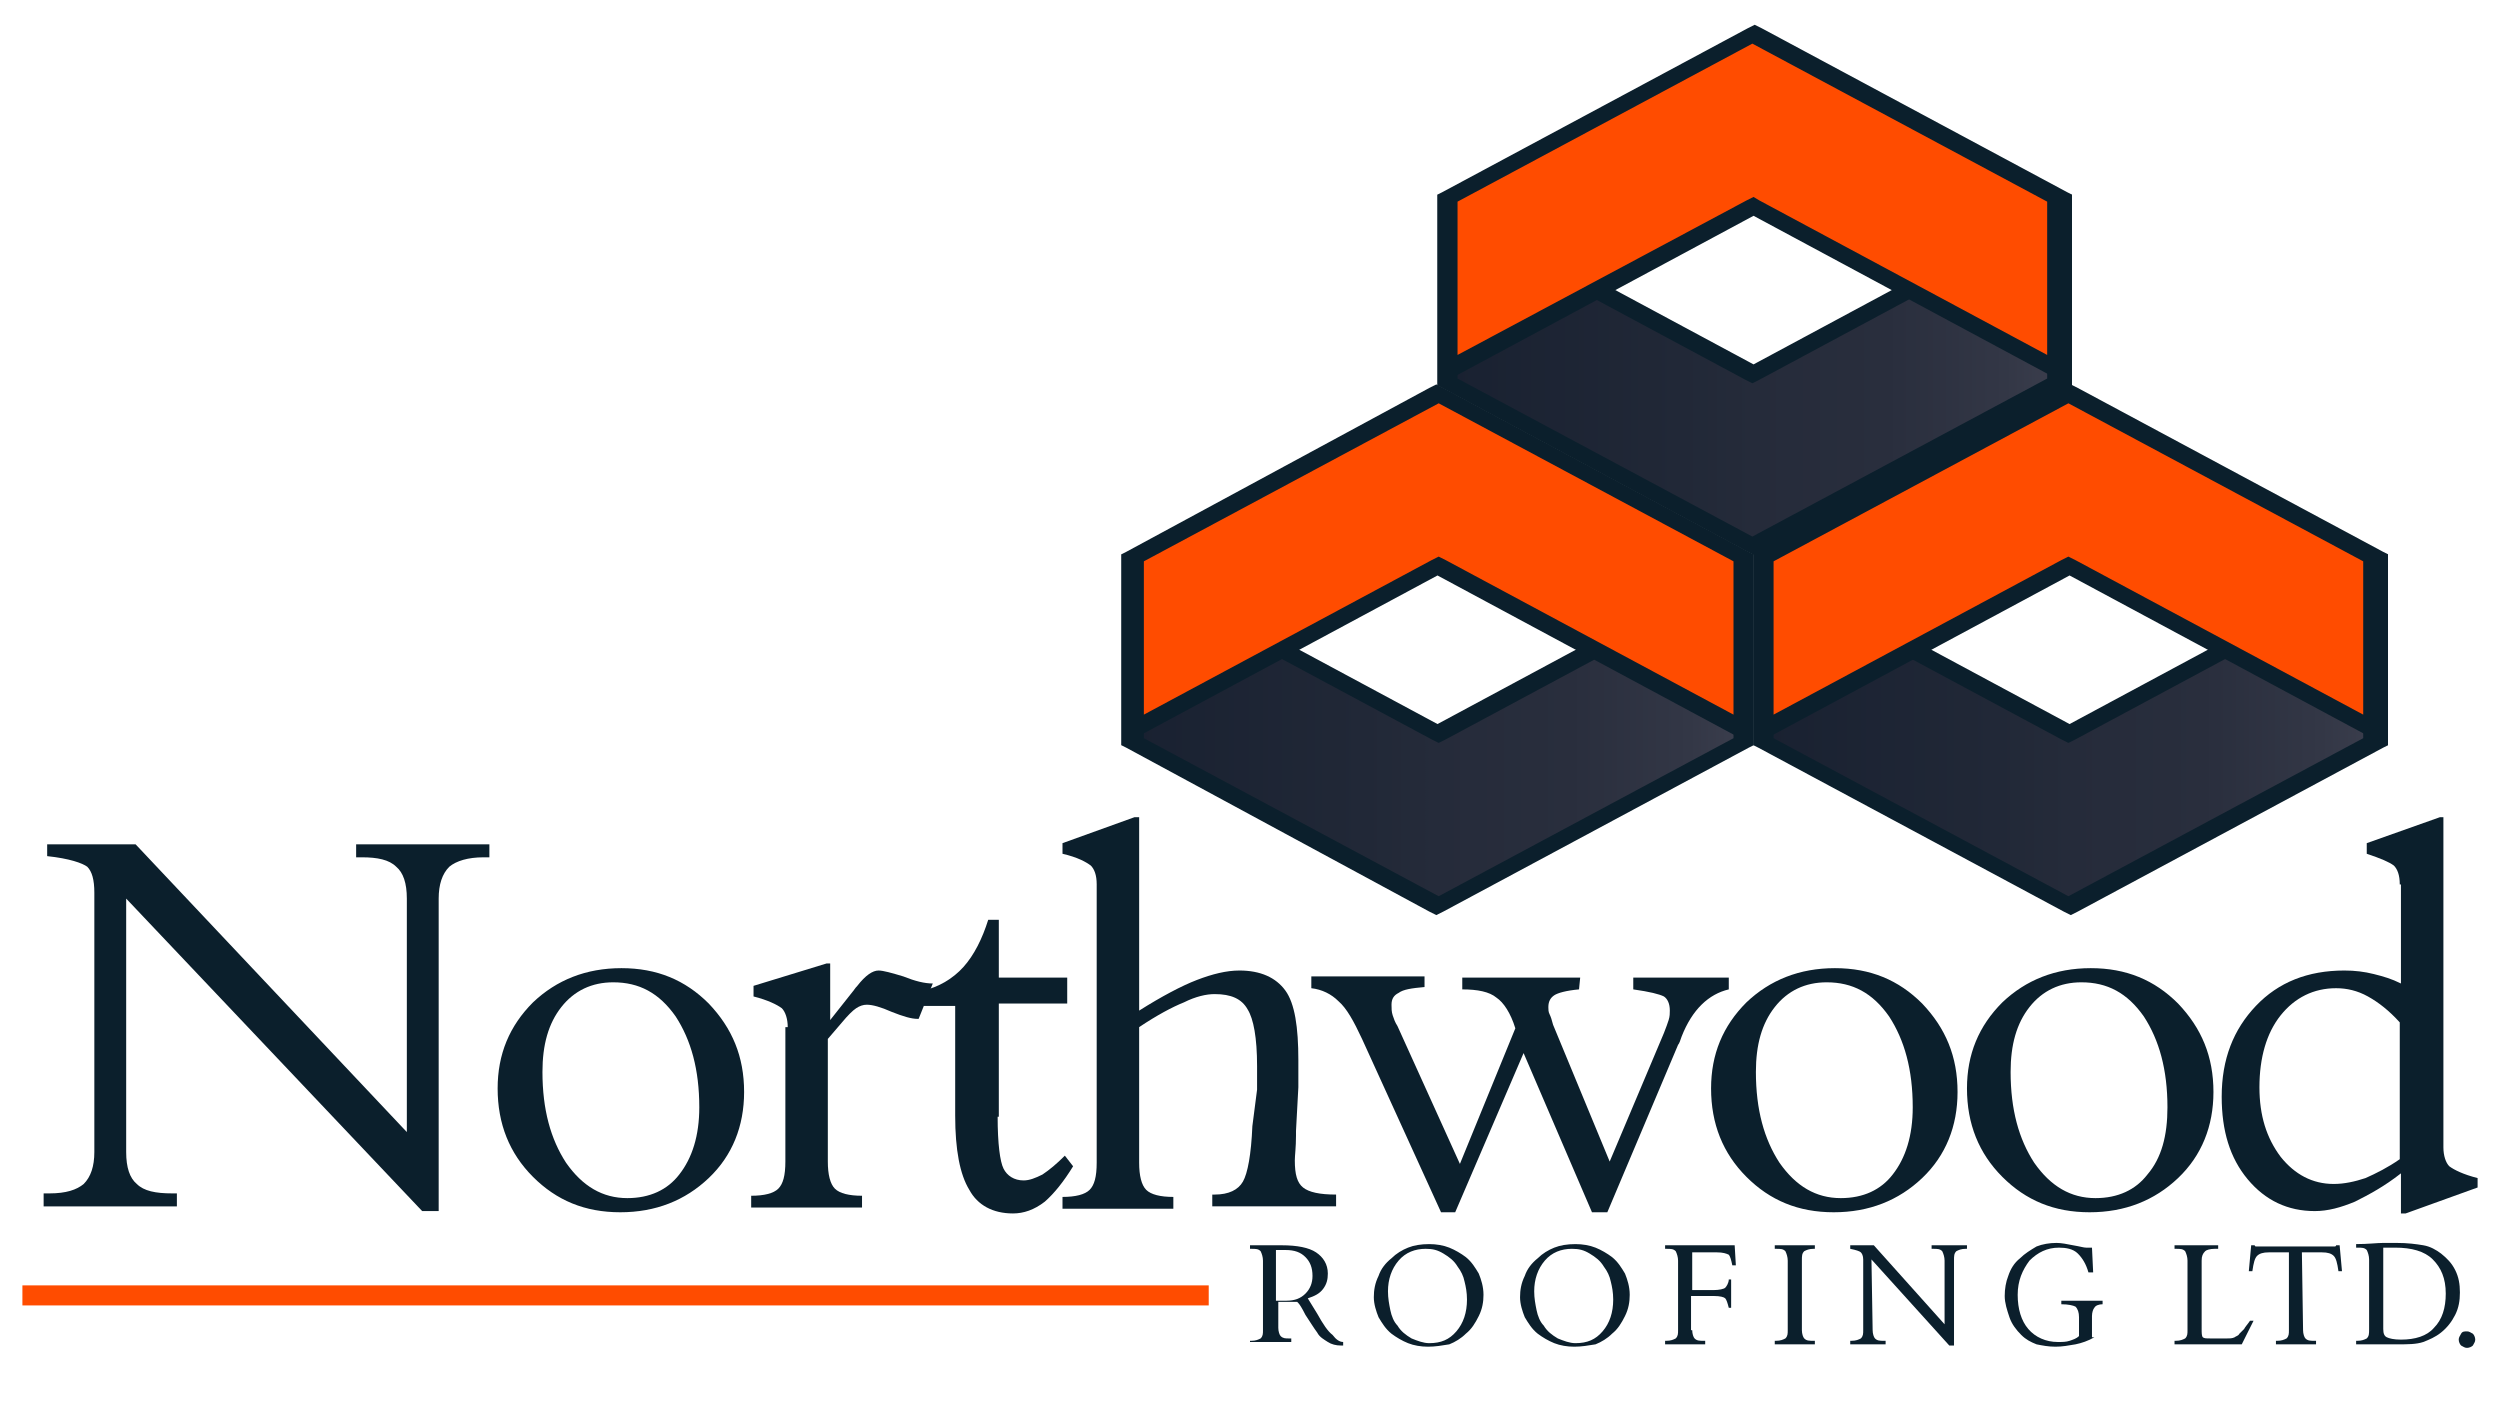 <?xml version="1.0" encoding="UTF-8"?> <!-- Generator: Adobe Illustrator 21.1.0, SVG Export Plug-In . SVG Version: 6.00 Build 0) --> <svg xmlns="http://www.w3.org/2000/svg" xmlns:xlink="http://www.w3.org/1999/xlink" version="1.1" id="Layer_1" x="0px" y="0px" viewBox="0 0 212 119.6" style="enable-background:new 0 0 212 119.6;" xml:space="preserve"> <style type="text/css"> .st0{fill:url(#SVGID_1_);} .st1{fill:url(#SVGID_2_);} .st2{fill:url(#SVGID_3_);} .st3{fill:#0B1F2C;} .st4{fill:#FF4C00;} </style> <linearGradient id="SVGID_1_" gradientUnits="userSpaceOnUse" x1="149.6" y1="57.25" x2="201.4" y2="57.25" gradientTransform="matrix(1 0 0 -1 0 120)"> <stop offset="0" style="stop-color:#192131"></stop> <stop offset="0.382" style="stop-color:#212837"></stop> <stop offset="0.5" style="stop-color:#252B3A"></stop> <stop offset="0.718" style="stop-color:#292E3D"></stop> <stop offset="0.912" style="stop-color:#333746"></stop> <stop offset="1" style="stop-color:#3B3E4D"></stop> </linearGradient> <polygon class="st0" points="175.5,62.4 201.4,48.5 201.4,58.2 201.4,63.1 175.5,77 149.6,63.1 149.6,58.2 149.6,48.5 "></polygon> <linearGradient id="SVGID_2_" gradientUnits="userSpaceOnUse" x1="122.8" y1="87.95" x2="174.595" y2="87.95" gradientTransform="matrix(1 0 0 -1 0 120)"> <stop offset="0" style="stop-color:#192131"></stop> <stop offset="0.382" style="stop-color:#212837"></stop> <stop offset="0.5" style="stop-color:#252B3A"></stop> <stop offset="0.718" style="stop-color:#292E3D"></stop> <stop offset="0.912" style="stop-color:#333746"></stop> <stop offset="1" style="stop-color:#3B3E4D"></stop> </linearGradient> <polygon class="st1" points="148.6,31.7 174.5,17.8 174.5,27.6 174.5,32.4 148.6,46.3 122.8,32.4 122.8,27.6 122.8,17.8 "></polygon> <linearGradient id="SVGID_3_" gradientUnits="userSpaceOnUse" x1="96" y1="57.25" x2="147.8" y2="57.25" gradientTransform="matrix(1 0 0 -1 0 120)"> <stop offset="0" style="stop-color:#192131"></stop> <stop offset="0.382" style="stop-color:#212837"></stop> <stop offset="0.5" style="stop-color:#252B3A"></stop> <stop offset="0.718" style="stop-color:#292E3D"></stop> <stop offset="0.912" style="stop-color:#333746"></stop> <stop offset="1" style="stop-color:#3B3E4D"></stop> </linearGradient> <polygon class="st2" points="121.9,62.4 147.8,48.5 147.8,58.2 147.8,63.1 121.9,77 96,63.1 96,58.2 96,48.5 "></polygon> <path class="st3" d="M121.4,62.7L97,49.6V58v4.6L122,76l25-13.4V58v-8.4l-24.4,13.1L122,63L121.4,62.7L121.4,62.7z M96.6,47.8 l25.3,13.6l25.3-13.6l1.5-0.8v1.3V58v4.9v0.3l-0.4,0.2l-25.9,13.9l-0.6,0.3l-0.6-0.3L95.5,63.4l-0.4-0.2v-0.3V58v-9.7V47L96.6,47.8 L96.6,47.8z"></path> <polygon class="st4" points="121.9,48 96,61.9 96,52.2 96,47.3 121.9,33.4 147.8,47.3 147.8,52.2 147.8,61.9 "></polygon> <path class="st3" d="M121.4,47.5L97,60.6v-8.4v-4.6l25-13.4l25,13.4v4.6v8.4l-24.4-13.1l-0.6-0.3L121.4,47.5L121.4,47.5z M96.6,62.4 l25.3-13.6l25.3,13.6l1.5,0.8v-1.3v-9.7v-4.9V47l-0.4-0.2l-25.9-13.9l-0.6-0.3l-0.6,0.3L95.5,46.8L95.1,47v0.3v4.9v9.7v1.3 L96.6,62.4L96.6,62.4z"></path> <path class="st3" d="M176,62.7l24.4-13.1V58v4.6l-25,13.4l-25-13.4V58v-8.4l24.4,13.1l0.6,0.3L176,62.7L176,62.7z M200.8,47.8 l-25.3,13.6l-25.3-13.6l-1.5-0.8v1.3V58v4.9v0.3l0.4,0.2L175,77.3l0.6,0.3l0.6-0.3l25.9-13.9l0.4-0.2v-0.3V58v-9.7V47L200.8,47.8 L200.8,47.8z"></path> <polygon class="st4" points="175.5,48 201.4,61.9 201.4,52.2 201.4,47.3 175.5,33.4 149.6,47.3 149.6,52.2 149.6,61.9 "></polygon> <path class="st3" d="M176,47.5l24.4,13.1v-8.4v-4.6l-25-13.4l-25,13.4v4.6v8.4l24.4-13.1l0.6-0.3L176,47.5L176,47.5z M200.8,62.4 l-25.3-13.6l-25.3,13.6l-1.5,0.8v-1.3v-9.7v-4.9V47l0.4-0.2L175,32.9l0.6-0.3l0.6,0.3l25.9,13.9l0.4,0.2v0.3v4.9v9.7v1.3L200.8,62.4 L200.8,62.4z"></path> <path class="st3" d="M149.2,32.2l24.4-13.1v8.4v4.6l-25,13.4l-25-13.4v-4.6v-8.4L148,32.2l0.6,0.3L149.2,32.2L149.2,32.2z M174,17.3 l-25.3,13.6l-25.3-13.6l-1.5-0.8v1.3v9.7v4.9v0.3l0.4,0.2l25.9,13.9l0.6,0.3l0.6-0.3l25.9-13.9l0.4-0.2v-0.3v-4.9v-9.7v-1.3 L174,17.3L174,17.3z"></path> <polygon class="st4" points="148.6,17.5 174.5,31.4 174.5,21.7 174.5,16.8 148.6,2.9 122.8,16.8 122.8,21.7 122.8,31.4 "></polygon> <path class="st3" d="M149.2,17l24.4,13.1v-8.4v-4.6l-25-13.4l-25,13.4v4.6v8.4L148.1,17l0.6-0.3L149.2,17L149.2,17z M174,31.9 l-25.3-13.6l-25.3,13.6l-1.5,0.8v-1.3v-9.7v-4.9v-0.3l0.4-0.2l25.9-13.9l0.6-0.3l0.6,0.3l25.9,13.9l0.4,0.2v0.3v4.9v9.7v1.3 L174,31.9L174,31.9z"></path> <path class="st3" d="M10.7,97.7c0,1.3,0.3,2.2,0.9,2.7c0.6,0.6,1.6,0.8,3,0.8H15v1.1H3.7v-1.1h0.5c1.4,0,2.3-0.3,2.9-0.8 C7.7,99.8,8,98.9,8,97.7v-22c0-1.1-0.2-1.8-0.6-2.2C7,73.2,5.9,72.8,4,72.6v-1h7.5l23,24.4V76.2c0-1.3-0.3-2.2-0.9-2.7 c-0.6-0.6-1.6-0.8-2.9-0.8h-0.5v-1.1h11.3v1.1H41c-1.3,0-2.3,0.3-2.9,0.8c-0.6,0.6-0.9,1.5-0.9,2.7v26.5h-1.4L10.7,76.2V97.7 L10.7,97.7z"></path> <path class="st3" d="M59.3,93.9c0-3.2-0.7-5.7-2-7.7c-1.4-2-3.1-2.9-5.3-2.9c-1.8,0-3.3,0.7-4.4,2.1c-1.1,1.4-1.6,3.2-1.6,5.5 c0,3.2,0.7,5.7,2,7.7c1.4,2,3.1,3,5.2,3c1.9,0,3.4-0.7,4.4-2C58.7,98.2,59.3,96.3,59.3,93.9L59.3,93.9z M63.1,92.6 c0,2.9-1,5.4-3,7.3s-4.5,2.9-7.5,2.9s-5.4-1-7.4-3s-3-4.5-3-7.5c0-2.9,1-5.3,3-7.3c2-1.9,4.5-2.9,7.5-2.9s5.4,1,7.4,3 C62.1,87.2,63.1,89.6,63.1,92.6L63.1,92.6z"></path> <path class="st3" d="M66.8,87.1c0-0.7-0.2-1.3-0.5-1.6c-0.4-0.3-1.2-0.7-2.4-1v-0.9l6.2-1.9h0.3v4.8l1.9-2.4 c0.1-0.1,0.2-0.3,0.4-0.5c0.7-0.9,1.3-1.3,1.8-1.3c0.4,0,1.1,0.2,2.1,0.5c1,0.4,1.8,0.6,2.5,0.6l-1.2,3h-0.1c-0.5,0-1.2-0.2-2.2-0.6 c-0.9-0.4-1.6-0.6-2.1-0.6c-0.3,0-0.6,0.1-0.9,0.3c-0.3,0.2-0.7,0.6-1.2,1.2l-1.2,1.4v10.4c0,1.1,0.2,1.9,0.6,2.3s1.2,0.6,2.3,0.6v1 h-9.4v-1c1.1,0,1.9-0.2,2.3-0.6s0.6-1.1,0.6-2.3V87.1H66.8z"></path> <path class="st3" d="M84.6,94.7c0,2.3,0.2,3.8,0.5,4.4s0.9,1,1.7,1c0.5,0,1-0.2,1.6-0.5c0.6-0.4,1.2-0.9,1.9-1.6l0.7,0.9 c-0.8,1.3-1.6,2.3-2.4,3c-0.9,0.7-1.8,1-2.7,1c-1.7,0-3-0.7-3.7-2c-0.8-1.3-1.2-3.4-1.2-6.3v-9.3h-2.7V84c1.3-0.3,2.5-1,3.4-2 s1.6-2.4,2.1-4h0.9v4.9h5.8v2.2h-5.8v9.6H84.6z"></path> <path class="st3" d="M106.6,92.4c0-0.3,0-0.5,0-0.8s0-0.7,0-1.2c0-2.4-0.3-4-0.8-4.8c-0.5-0.9-1.4-1.3-2.8-1.3 c-0.7,0-1.6,0.2-2.6,0.7c-1,0.4-2.3,1.1-3.8,2.1v11.5c0,1.1,0.2,1.9,0.6,2.3s1.2,0.6,2.3,0.6v1h-9.4v-1c1.1,0,1.9-0.2,2.3-0.6 s0.6-1.1,0.6-2.3V75c0-0.8-0.2-1.3-0.5-1.6c-0.4-0.3-1.1-0.7-2.4-1v-0.9l6.1-2.2h0.4v16.4c1.9-1.2,3.6-2.1,4.9-2.6s2.5-0.8,3.6-0.8 c1.8,0,3.1,0.6,3.9,1.7s1.1,3.1,1.1,5.9c0,0.6,0,1.1,0,1.4s0,0.6,0,0.9l-0.2,3.7c0,0.1,0,0.2,0,0.4c0,1-0.1,1.7-0.1,2.1 c0,1.2,0.2,1.9,0.7,2.3s1.4,0.6,2.8,0.6v1h-10.5v-1h0.2c1.2,0,2-0.4,2.4-1.1s0.7-2.3,0.8-4.7L106.6,92.4L106.6,92.4z"></path> <path class="st3" d="M122.2,102.8l-6.7-14.7c-0.7-1.5-1.3-2.6-2-3.2c-0.6-0.6-1.4-1-2.3-1.1v-1h9.6v0.9c-1.1,0.1-1.8,0.2-2.2,0.5 c-0.4,0.2-0.6,0.5-0.6,1c0,0.3,0,0.6,0.1,0.9s0.2,0.6,0.4,0.9l5.3,11.7l4.7-11.5c-0.4-1.3-1-2.2-1.6-2.6c-0.6-0.5-1.6-0.7-2.9-0.7 v-1h10l-0.1,1c-1.1,0.1-1.8,0.3-2.1,0.5s-0.5,0.5-0.5,1c0,0.2,0,0.4,0.1,0.6s0.2,0.5,0.3,0.9l4.8,11.6l4.6-10.9 c0.2-0.5,0.3-0.8,0.4-1.1c0.1-0.3,0.1-0.6,0.1-0.8c0-0.6-0.2-1-0.5-1.2c-0.4-0.2-1.2-0.4-2.6-0.6v-1h8.1v1c-1.7,0.4-3.1,1.7-4,4 c-0.1,0.3-0.2,0.6-0.3,0.7l-6,14.2H135l-5.8-13.5l-5.8,13.5L122.2,102.8L122.2,102.8z"></path> <path class="st3" d="M162.2,93.9c0-3.2-0.7-5.7-2-7.7c-1.4-2-3.1-2.9-5.3-2.9c-1.8,0-3.3,0.7-4.4,2.1c-1.1,1.4-1.6,3.2-1.6,5.5 c0,3.2,0.7,5.7,2,7.7c1.4,2,3.1,3,5.2,3c1.9,0,3.4-0.7,4.4-2C161.6,98.2,162.2,96.3,162.2,93.9L162.2,93.9z M166,92.6 c0,2.9-1,5.4-3,7.3s-4.5,2.9-7.5,2.9s-5.4-1-7.4-3s-3-4.5-3-7.5c0-2.9,1-5.3,3-7.3c2-1.9,4.5-2.9,7.5-2.9s5.4,1,7.4,3 C165,87.2,166,89.6,166,92.6L166,92.6z"></path> <path class="st3" d="M183.8,93.9c0-3.2-0.7-5.7-2-7.7c-1.4-2-3.1-2.9-5.3-2.9c-1.8,0-3.3,0.7-4.4,2.1c-1.1,1.4-1.6,3.2-1.6,5.5 c0,3.2,0.7,5.7,2,7.7c1.4,2,3.1,3,5.2,3c1.9,0,3.4-0.7,4.4-2C183.3,98.2,183.8,96.3,183.8,93.9L183.8,93.9z M187.7,92.6 c0,2.9-1,5.4-3,7.3s-4.5,2.9-7.5,2.9s-5.4-1-7.4-3s-3-4.5-3-7.5c0-2.9,1-5.3,3-7.3c2-1.9,4.5-2.9,7.5-2.9s5.4,1,7.4,3 C186.7,87.2,187.7,89.6,187.7,92.6L187.7,92.6z"></path> <path class="st3" d="M203.5,98.3V86.7c-0.9-1-1.8-1.7-2.7-2.2s-1.8-0.7-2.7-0.7c-1.9,0-3.5,0.8-4.7,2.3s-1.8,3.6-1.8,6.1 c0,2.4,0.6,4.3,1.8,5.9c1.2,1.5,2.7,2.3,4.5,2.3c0.9,0,1.8-0.2,2.7-0.5C201.5,99.5,202.5,99,203.5,98.3L203.5,98.3z M203.5,75 c0-0.8-0.2-1.3-0.5-1.6c-0.4-0.3-1.1-0.6-2.3-1v-0.9l6.2-2.2h0.3v28c0,0.7,0.2,1.3,0.5,1.6c0.4,0.3,1.2,0.7,2.4,1v0.8l-6.1,2.2h-0.4 v-3.4c-1.4,1.1-2.7,1.8-3.9,2.4c-1.2,0.5-2.3,0.8-3.4,0.8c-2.3,0-4.2-0.9-5.7-2.7c-1.5-1.8-2.2-4.1-2.2-7c0-3.2,1-5.7,2.9-7.7 s4.4-3,7.5-3c0.9,0,1.7,0.1,2.5,0.3c0.8,0.2,1.5,0.4,2.3,0.8V75H203.5z"></path> <path class="st3" d="M106,114v-0.3h0.1c0.4,0,0.6-0.1,0.8-0.2c0.2-0.2,0.2-0.4,0.2-0.7v-5.9c0-0.3-0.1-0.6-0.2-0.8 c-0.2-0.2-0.4-0.2-0.8-0.2H106v-0.3h2.7c1.3,0,2.3,0.2,2.9,0.6s1,1,1,1.8c0,0.5-0.1,0.9-0.4,1.3s-0.7,0.6-1.3,0.8l0.8,1.3 c0.5,0.9,0.9,1.5,1.3,1.8c0.3,0.4,0.6,0.6,0.9,0.6v0.3h-0.2c-0.4,0-0.8-0.1-1.1-0.3c-0.3-0.2-0.7-0.4-0.9-0.8 c-0.3-0.4-0.6-0.9-1-1.5c-0.3-0.6-0.5-0.9-0.6-1l-0.1-0.1c-0.1,0-0.1,0-0.2,0s-0.2,0-0.4,0c-0.2,0-0.4,0-0.6,0c0,0-0.1,0-0.2,0 s-0.2,0-0.2,0v2.2c0,0.3,0.1,0.6,0.2,0.7c0.2,0.2,0.4,0.2,0.7,0.2h0.2v0.3H106V114z M108.2,110.3h0.9c0.7,0,1.2-0.2,1.6-0.6 s0.6-0.9,0.6-1.5c0-0.7-0.2-1.2-0.6-1.6s-0.9-0.6-1.7-0.6c0,0-0.1,0-0.2,0s-0.2,0-0.3,0c-0.1,0-0.1,0-0.2,0h-0.1L108.2,110.3 L108.2,110.3z"></path> <path class="st3" d="M121.1,114.2c-0.6,0-1.2-0.1-1.7-0.3c-0.5-0.2-1-0.5-1.4-0.8c-0.5-0.4-0.8-0.9-1.1-1.4 c-0.2-0.5-0.4-1.1-0.4-1.7s0.1-1.2,0.4-1.8c0.2-0.6,0.6-1.1,1.1-1.5c0.4-0.4,0.9-0.7,1.4-0.9c0.5-0.2,1.1-0.3,1.8-0.3 c0.6,0,1.2,0.1,1.7,0.3c0.5,0.2,1,0.5,1.4,0.8c0.5,0.4,0.8,0.9,1.1,1.4c0.2,0.5,0.4,1.1,0.4,1.8c0,0.6-0.1,1.2-0.4,1.8 c-0.3,0.6-0.6,1.1-1.1,1.5c-0.4,0.4-0.9,0.7-1.4,0.9C122.3,114.1,121.7,114.2,121.1,114.2L121.1,114.2z M121.2,113.9 c1,0,1.7-0.3,2.3-1c0.6-0.7,0.9-1.6,0.9-2.7c0-0.6-0.1-1.1-0.2-1.5c-0.1-0.5-0.3-0.9-0.6-1.3c-0.3-0.5-0.7-0.8-1.2-1.1 c-0.5-0.3-0.9-0.4-1.5-0.4c-0.9,0-1.7,0.3-2.3,1c-0.6,0.7-0.9,1.6-0.9,2.6c0,0.6,0.1,1.1,0.2,1.6s0.3,1,0.6,1.3 c0.3,0.5,0.7,0.8,1.2,1.1C120.2,113.7,120.7,113.9,121.2,113.9L121.2,113.9z"></path> <path class="st3" d="M133.5,114.2c-0.6,0-1.2-0.1-1.7-0.3c-0.5-0.2-1-0.5-1.4-0.8c-0.5-0.4-0.8-0.9-1.1-1.4 c-0.2-0.5-0.4-1.1-0.4-1.7s0.1-1.2,0.4-1.8c0.2-0.6,0.6-1.1,1.1-1.5c0.4-0.4,0.9-0.7,1.4-0.9c0.5-0.2,1.1-0.3,1.8-0.3 c0.6,0,1.2,0.1,1.7,0.3c0.5,0.2,1,0.5,1.4,0.8c0.5,0.4,0.8,0.9,1.1,1.4c0.2,0.5,0.4,1.1,0.4,1.8c0,0.6-0.1,1.2-0.4,1.8 c-0.3,0.6-0.6,1.1-1.1,1.5c-0.4,0.4-0.9,0.7-1.4,0.9C134.7,114.1,134.1,114.2,133.5,114.2L133.5,114.2z M133.6,113.9 c1,0,1.7-0.3,2.3-1s0.9-1.6,0.9-2.7c0-0.6-0.1-1.1-0.2-1.5c-0.1-0.5-0.3-0.9-0.6-1.3c-0.3-0.5-0.7-0.8-1.2-1.1 c-0.5-0.3-0.9-0.4-1.5-0.4c-0.9,0-1.7,0.3-2.3,1s-0.9,1.6-0.9,2.6c0,0.6,0.1,1.1,0.2,1.6c0.1,0.5,0.3,1,0.6,1.3 c0.3,0.5,0.7,0.8,1.2,1.1C132.6,113.7,133.1,113.9,133.6,113.9L133.6,113.9z"></path> <path class="st3" d="M143.5,112.8c0,0.3,0.1,0.6,0.2,0.7c0.2,0.2,0.4,0.2,0.8,0.2h0.1v0.3h-3.4v-0.3h0.1c0.4,0,0.6-0.1,0.8-0.2 c0.2-0.2,0.2-0.4,0.2-0.7v-5.9c0-0.3-0.1-0.6-0.2-0.8c-0.2-0.2-0.4-0.2-0.8-0.2h-0.1v-0.3h5.9l0.1,1.7h-0.3 c-0.1-0.5-0.2-0.8-0.3-0.9c-0.2-0.1-0.5-0.2-1-0.2h-2.1v3.2h1.8c0.5,0,0.9-0.1,1-0.2s0.3-0.4,0.3-0.7h0.2v2.4h-0.2 c-0.1-0.4-0.2-0.7-0.3-0.8c-0.1-0.1-0.4-0.2-1-0.2h-0.1h-1.8v2.9H143.5z"></path> <path class="st3" d="M152.8,112.8c0,0.3,0.1,0.6,0.2,0.7c0.2,0.2,0.4,0.2,0.8,0.2h0.1v0.3h-3.4v-0.3h0.1c0.4,0,0.6-0.1,0.8-0.2 c0.2-0.2,0.2-0.4,0.2-0.7v-5.9c0-0.3-0.1-0.6-0.2-0.8c-0.2-0.2-0.4-0.2-0.8-0.2h-0.1v-0.3h3.4v0.3h-0.1c-0.4,0-0.6,0.1-0.8,0.2 c-0.2,0.2-0.2,0.4-0.2,0.8V112.8L152.8,112.8z"></path> <path class="st3" d="M158.8,112.8c0,0.3,0.1,0.6,0.2,0.7c0.2,0.2,0.4,0.2,0.8,0.2h0.1v0.3h-3v-0.3h0.1c0.4,0,0.6-0.1,0.8-0.2 c0.2-0.2,0.2-0.4,0.2-0.7v-6c0-0.3-0.1-0.5-0.2-0.6c-0.1-0.1-0.4-0.2-0.9-0.3v-0.3h2l6,6.7v-5.4c0-0.3-0.1-0.6-0.2-0.8 c-0.2-0.2-0.4-0.2-0.8-0.2h-0.1v-0.3h3v0.3h-0.1c-0.4,0-0.6,0.1-0.8,0.2c-0.2,0.2-0.2,0.4-0.2,0.8v7.2h-0.4l-6.6-7.3L158.8,112.8 L158.8,112.8z"></path> <path class="st3" d="M177.6,113.4c-0.5,0.3-1.1,0.5-1.6,0.6c-0.6,0.1-1.1,0.2-1.7,0.2c-0.6,0-1.1-0.1-1.6-0.2 c-0.5-0.2-0.9-0.4-1.3-0.8c-0.4-0.4-0.8-0.9-1-1.5s-0.4-1.2-0.4-1.8c0-0.6,0.1-1.2,0.3-1.7c0.2-0.6,0.5-1.1,1-1.5 c0.4-0.4,0.9-0.7,1.4-1c0.5-0.2,1.1-0.3,1.7-0.3c0.4,0,0.9,0.1,1.4,0.2c0.6,0.1,0.9,0.2,1.1,0.2c0.1,0,0.1,0,0.2,0 c0.1,0,0.2,0,0.3,0l0.1,2.1h-0.4c-0.2-0.7-0.5-1.2-0.9-1.6s-1-0.5-1.6-0.5c-1,0-1.8,0.4-2.5,1.1c-0.6,0.8-1,1.7-1,2.9 c0,1.2,0.3,2.2,0.9,2.9c0.6,0.7,1.5,1.1,2.5,1.1c0.4,0,0.7,0,1-0.1s0.6-0.2,0.8-0.4v-1.6c0-0.4-0.1-0.7-0.3-0.9 c-0.2-0.1-0.6-0.2-1.2-0.2v-0.3h3.5v0.3c-0.3,0-0.6,0.1-0.7,0.3c-0.1,0.1-0.2,0.4-0.2,0.7v1.8H177.6z"></path> <path class="st3" d="M186.7,112.7c0,0.3,0,0.6,0.1,0.7s0.3,0.1,0.7,0.1h1.3c0.3,0,0.5,0,0.7-0.1c0.1-0.1,0.3-0.1,0.4-0.3 c0.1-0.1,0.2-0.2,0.4-0.4c0.1-0.2,0.3-0.4,0.5-0.7h0.3l-1,2h-5.7v-0.3h0.1c0.4,0,0.6-0.1,0.8-0.2c0.2-0.2,0.2-0.4,0.2-0.7v-5.9 c0-0.3-0.1-0.6-0.2-0.8c-0.2-0.2-0.4-0.2-0.8-0.2h-0.1v-0.3h3.7v0.3H188c0,0-0.1,0-0.2,0c-0.4,0-0.7,0.1-0.8,0.2 c-0.2,0.2-0.3,0.4-0.3,0.8L186.7,112.7L186.7,112.7z"></path> <path class="st3" d="M195.3,112.8c0,0.3,0.1,0.6,0.2,0.7c0.2,0.2,0.4,0.2,0.8,0.2h0.1v0.3H193v-0.3h0.1c0.4,0,0.6-0.1,0.8-0.2 c0.2-0.2,0.2-0.4,0.2-0.7v-6.6h-1.7c-0.5,0-0.8,0.1-1,0.3c-0.2,0.2-0.3,0.6-0.4,1.3h-0.3l0.2-2.2h0.3c0,0.1,0.1,0.1,0.1,0.1 c0.1,0,0.2,0,0.4,0h5.9c0.2,0,0.3,0,0.4,0c0.1,0,0.1-0.1,0.1-0.1h0.3l0.2,2.2h-0.3c-0.1-0.7-0.2-1.1-0.4-1.3c-0.2-0.2-0.5-0.3-1-0.3 h-1.7L195.3,112.8L195.3,112.8z"></path> <path class="st3" d="M199.8,114v-0.3h0.1c0.4,0,0.6-0.1,0.8-0.2c0.2-0.2,0.2-0.4,0.2-0.8v-5.9c0-0.3-0.1-0.6-0.2-0.8 c-0.2-0.2-0.4-0.2-0.8-0.2h-0.1v-0.3c1,0,1.8-0.1,2.3-0.1s0.9,0,1.1,0c1,0,1.7,0.1,2.3,0.2s1.1,0.4,1.5,0.7c0.5,0.4,0.9,0.8,1.2,1.4 s0.4,1.2,0.4,1.9c0,0.7-0.1,1.3-0.4,1.9c-0.3,0.6-0.7,1.1-1.2,1.5s-1,0.6-1.5,0.8c-0.6,0.2-1.3,0.2-2.2,0.2L199.8,114L199.8,114z M202.1,105.8v6.9c0,0.4,0.1,0.6,0.3,0.7s0.6,0.2,1.2,0.2c1.2,0,2.2-0.3,2.8-1c0.7-0.7,1-1.7,1-2.9c0-1.3-0.4-2.2-1.1-2.9 c-0.7-0.7-1.8-1-3.2-1L202.1,105.8L202.1,105.8z"></path> <path class="st3" d="M209.2,112.9c0.2,0,0.3,0.1,0.5,0.2c0.1,0.1,0.2,0.3,0.2,0.5s-0.1,0.3-0.2,0.5c-0.1,0.1-0.3,0.2-0.5,0.2 s-0.3-0.1-0.5-0.2c-0.1-0.1-0.2-0.3-0.2-0.5s0.1-0.3,0.2-0.5C208.8,112.9,209,112.9,209.2,112.9L209.2,112.9z"></path> <polygon class="st4" points="1.9,109 102.5,109 102.5,110.7 1.9,110.7 "></polygon> </svg> 